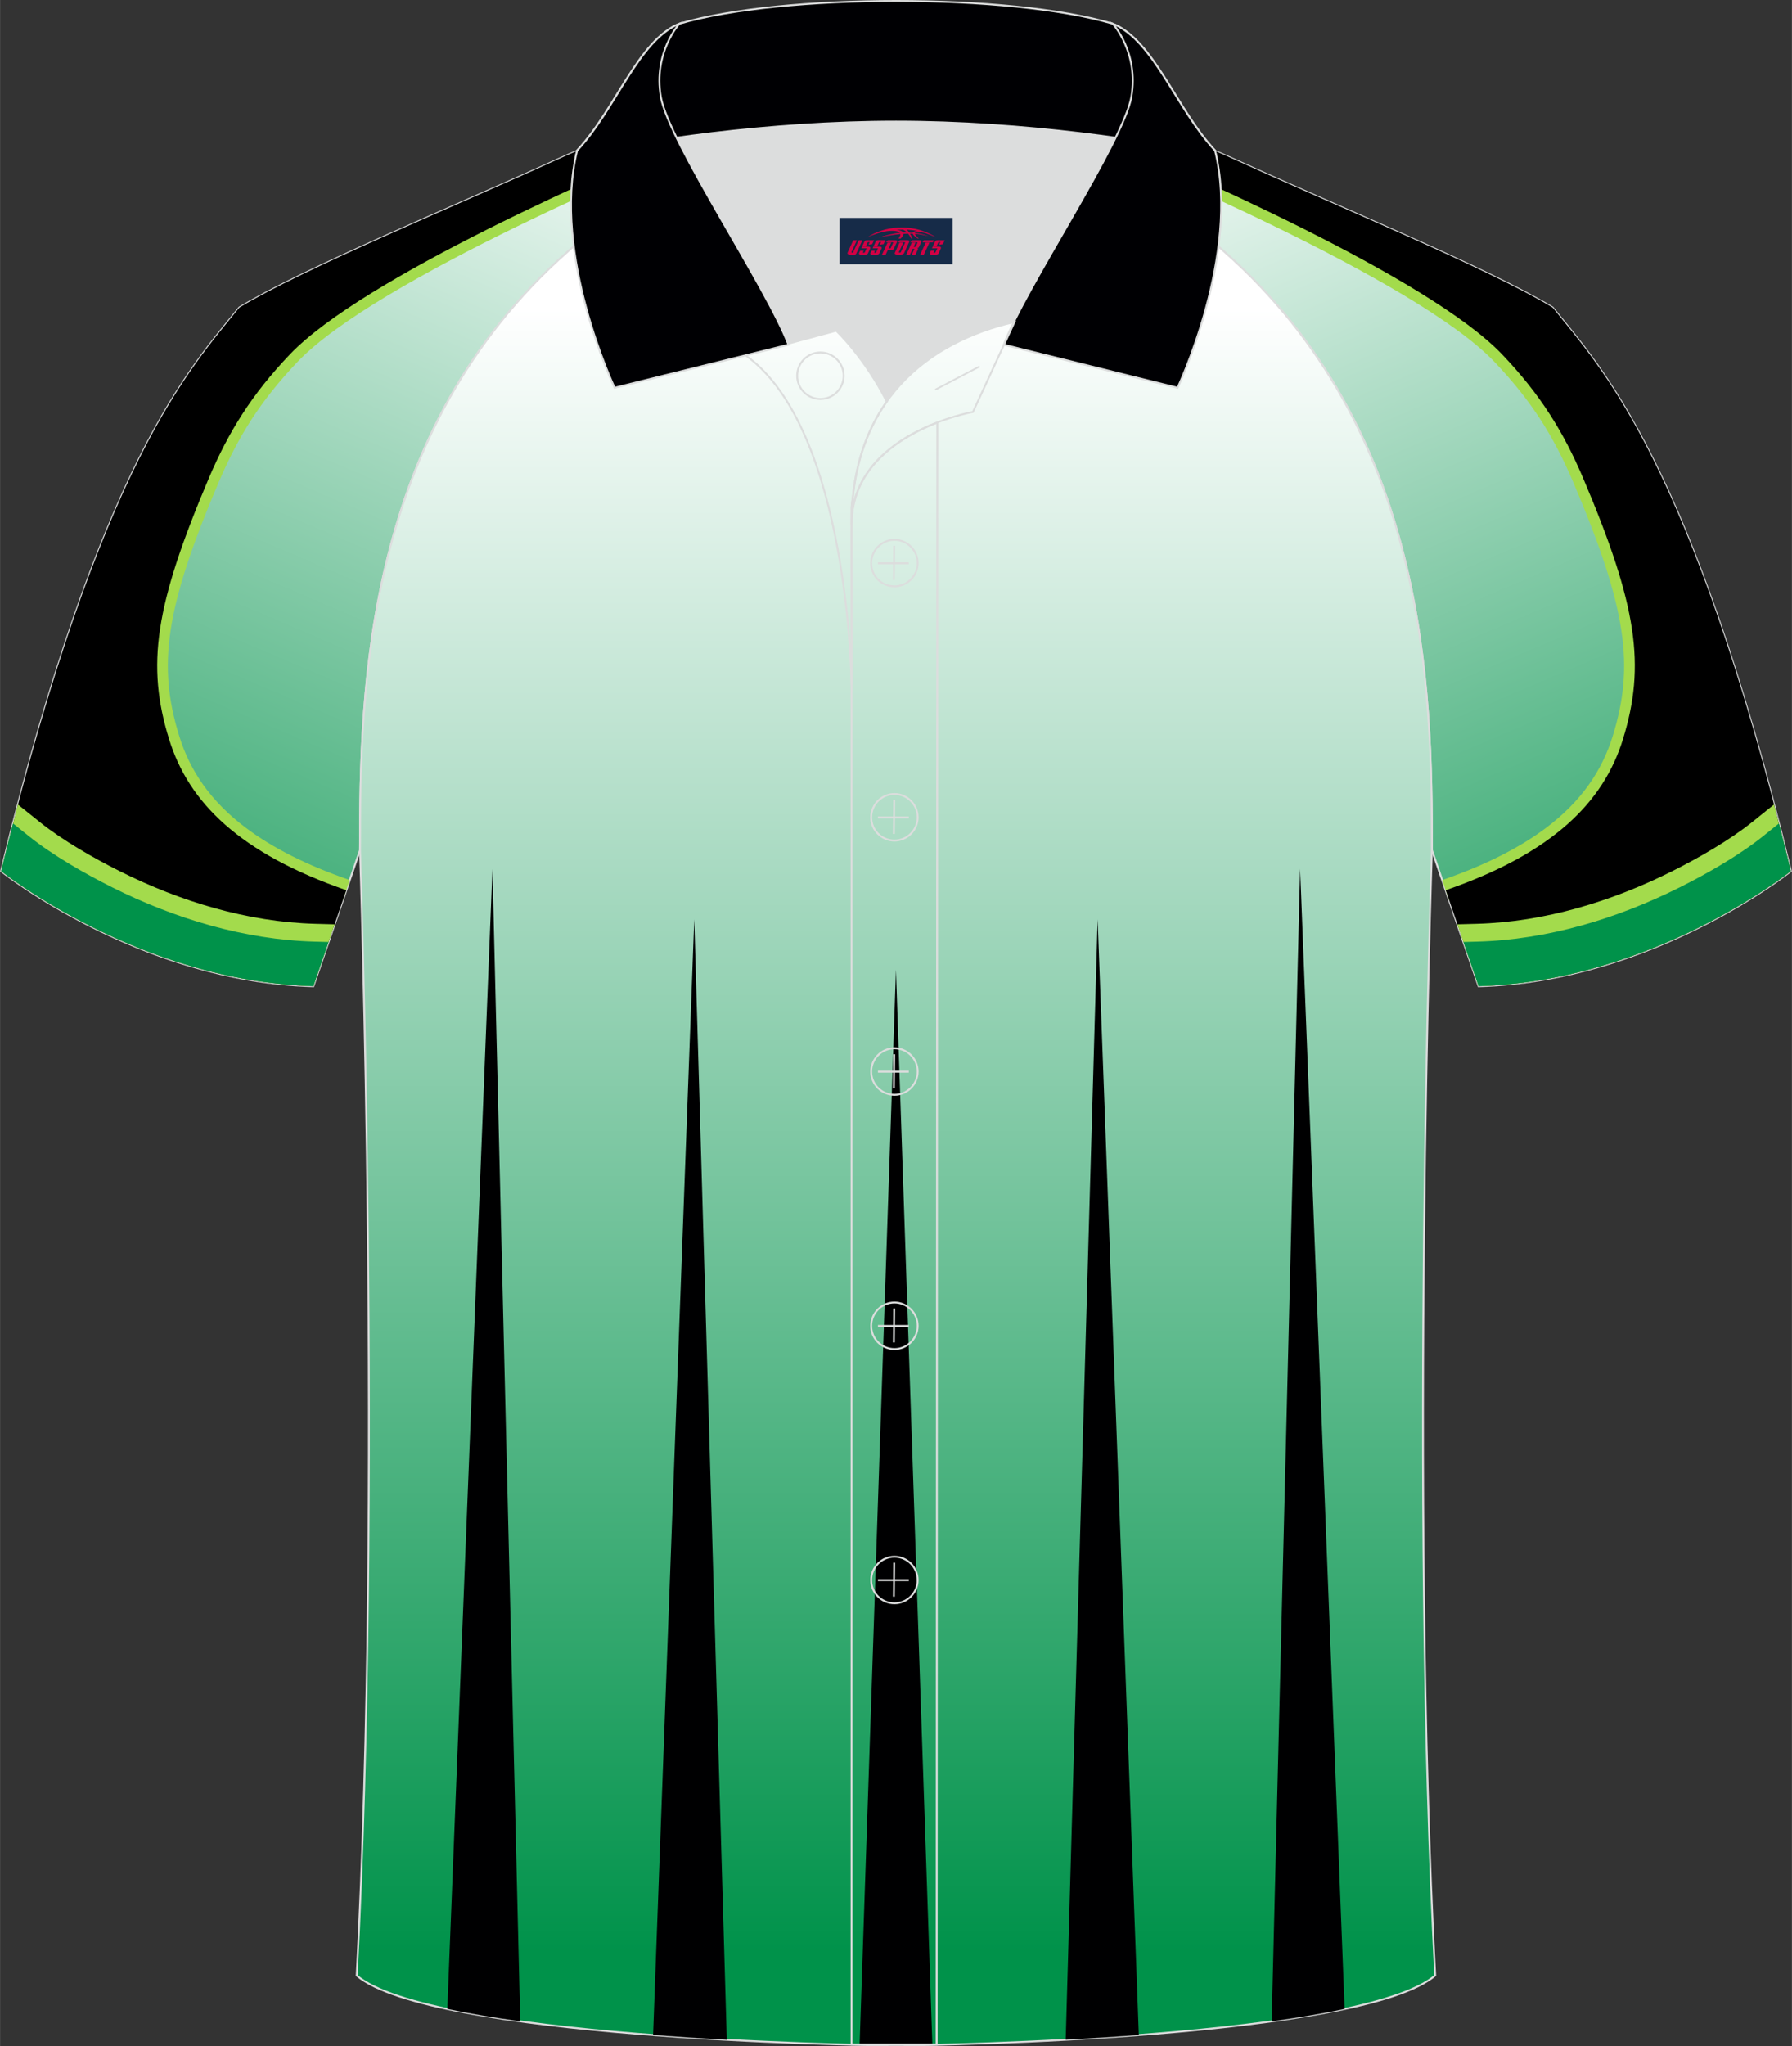 <?xml version="1.0" encoding="utf-8"?>
<!-- Generator: Adobe Illustrator 24.0.1, SVG Export Plug-In . SVG Version: 6.00 Build 0)  -->
<svg xmlns="http://www.w3.org/2000/svg" xmlns:xlink="http://www.w3.org/1999/xlink" version="1.1" id="图层_1" x="0px" y="0px" width="379.8px" height="433.5px" viewBox="0 0 379.96 433.71" enable-background="new 0 0 379.96 433.71" xml:space="preserve">
<rect x="0" y="0" width="379.96" height="433.71" fill="#333333" stroke="none"/>
<g>
	
		<linearGradient id="SVGID_1_" gradientUnits="userSpaceOnUse" x1="562.631" y1="417.209" x2="461.524" y2="653.89" gradientTransform="matrix(-1 0 0 1 824.319 -408)">
		<stop offset="0" style="stop-color:#FFFFFF"/>
		<stop offset="1" style="stop-color:#00924A"/>
	</linearGradient>
	
		<path fill-rule="evenodd" clip-rule="evenodd" fill="url(#SVGID_1_)" stroke="#DCDDDD" stroke-width="0.4" stroke-miterlimit="22.926" d="   M217.7,27c13.18,6.43,33.85,18.95,41.87,26.31c43.02,38.02,44.05,92.19,44.05,126.87c2.73,8.02,9.9,28.84,9.9,28.84   c37.02-1.02,66.21-24.4,66.21-24.4C358.57,97.6,339.45,77.98,329.21,65.18c-13.68-8.26-45.43-21.32-67.38-31.34   c-5.86-2.66-10.73-4.58-15.06-5.95L217.7,27z"/>
	<path fill-rule="evenodd" clip-rule="evenodd" fill="#A3DB4C" d="M223.55,27.18c16.94,6.92,76.65,32.07,93.28,49.47   c3.94,4.13,7.11,8.12,9.8,12.26c2.68,4.15,4.9,8.48,6.96,13.31c5.67,13.32,8.94,23.07,10.19,31.37c1.23,8.13,0.5,14.9-1.82,22.4   c-2.28,7.39-6.69,13.87-14.14,19.47c-5.54,4.17-12.77,7.86-22.03,11.06l1.47,4.28c9.72-3.37,17.35-7.28,23.27-11.73   c8.28-6.22,13.2-13.48,15.75-21.76c2.52-8.17,3.31-15.54,1.98-24.4c-1.31-8.69-4.68-18.77-10.51-32.47   c-2.15-5.05-4.49-9.61-7.33-14.01c-2.84-4.39-6.17-8.59-10.31-12.92c-14.51-15.19-59.78-35.7-83.9-45.96L223.55,27.18z"/>
	<path fill-rule="evenodd" clip-rule="evenodd" d="M229.94,27.37c21.9,9.14,73.15,31.61,88.54,47.72   c8.08,8.46,12.99,16.37,17.2,26.25c11.49,27.02,13.28,39.65,8.45,55.32c-4.18,13.54-15.08,24.21-37.59,32.01   c3.13,9.14,6.99,20.35,6.99,20.35c37.02-1.02,66.21-24.4,66.21-24.4C358.58,97.6,339.46,77.98,329.22,65.18   c-13.68-8.26-45.43-21.32-67.38-31.34c-5.86-2.66-10.73-4.58-15.06-5.95L229.94,27.37z"/>
	<path fill-rule="evenodd" clip-rule="evenodd" fill="#A3DB4C" d="M371.46,174.29c-4.83,3.86-11.47,7.64-16.96,10.38   c-12.78,6.39-27,10.73-41.35,11.12L309,195.9c2.38,6.93,4.51,13.11,4.51,13.11c37.02-1.02,66.21-24.4,66.21-24.4   c-1.19-4.91-2.38-9.6-3.56-14.09L371.46,174.29z"/>
	<path fill-rule="evenodd" clip-rule="evenodd" fill="#00924A" d="M373.82,177.24c-5.04,4.04-11.9,7.94-17.63,10.81   c-13.28,6.64-28.03,11.11-42.94,11.52l-2.96,0.08l3.22,9.36c37.02-1.02,66.21-24.4,66.21-24.4c-0.84-3.47-1.68-6.82-2.52-10.08   L373.82,177.24z"/>
	
		<linearGradient id="SVGID_2_" gradientUnits="userSpaceOnUse" x1="118.271" y1="417.209" x2="17.164" y2="653.89" gradientTransform="matrix(1 0 0 1 0 -408)">
		<stop offset="0" style="stop-color:#FFFFFF"/>
		<stop offset="1" style="stop-color:#00924A"/>
	</linearGradient>
	
		<path fill-rule="evenodd" clip-rule="evenodd" fill="url(#SVGID_2_)" stroke="#DCDDDD" stroke-width="0.4" stroke-miterlimit="22.926" d="   M133.18,27.89c-4.33,1.37-9.2,3.29-15.06,5.95c-21.95,10.02-53.7,23.08-67.38,31.34C40.5,77.98,21.38,97.6,0.22,184.62   c0,0,29.19,23.38,66.21,24.4c0,0,7.17-20.82,9.9-28.84c0-34.68,1.03-88.85,44.05-126.87c8.02-7.36,28.69-19.88,41.87-26.31   L133.18,27.89z"/>
	<path fill-rule="evenodd" clip-rule="evenodd" fill="#A3DB4C" d="M156.4,27.18c-16.94,6.92-76.65,32.07-93.28,49.47   c-3.94,4.13-7.11,8.12-9.8,12.26c-2.68,4.15-4.9,8.48-6.96,13.31c-5.67,13.32-8.94,23.07-10.19,31.37   c-1.22,8.13-0.5,14.9,1.82,22.4c2.28,7.39,6.69,13.87,14.14,19.47c5.54,4.17,12.77,7.86,22.03,11.06l-1.47,4.28   c-9.72-3.37-17.35-7.28-23.27-11.73c-8.28-6.22-13.2-13.48-15.75-21.76c-2.52-8.17-3.31-15.54-1.98-24.4   c1.31-8.69,4.68-18.77,10.51-32.47c2.15-5.05,4.49-9.61,7.33-14.01c2.84-4.39,6.17-8.59,10.31-12.92   c14.51-15.19,59.78-35.7,83.9-45.96L156.4,27.18z"/>
	<path fill-rule="evenodd" clip-rule="evenodd" d="M150.02,27.37c-21.9,9.14-73.15,31.61-88.54,47.72   c-8.08,8.46-12.99,16.37-17.2,26.25C32.79,128.37,31,141,35.84,156.66c4.18,13.54,15.08,24.21,37.59,32.01   c-3.13,9.14-6.99,20.35-6.99,20.35c-37.02-1.02-66.21-24.4-66.21-24.4C21.38,97.6,40.5,77.98,50.74,65.18   c13.68-8.26,45.43-21.32,67.38-31.34c5.86-2.66,10.73-4.58,15.06-5.95L150.02,27.37z"/>
	<path fill-rule="evenodd" clip-rule="evenodd" fill="#A3DB4C" d="M8.49,174.29c4.83,3.86,11.47,7.64,16.96,10.38   c12.78,6.39,27,10.73,41.35,11.12l4.15,0.11c-2.38,6.93-4.51,13.11-4.51,13.11c-37.02-1.02-66.21-24.4-66.21-24.4   c1.19-4.91,2.38-9.6,3.56-14.09L8.49,174.29z"/>
	<path fill-rule="evenodd" clip-rule="evenodd" fill="#00924A" d="M6.13,177.24c5.04,4.04,11.9,7.94,17.63,10.81   c13.28,6.64,28.03,11.11,42.94,11.52l2.96,0.08l-3.22,9.36c-37.02-1.02-66.21-24.4-66.21-24.4c0.84-3.47,1.68-6.82,2.52-10.08   L6.13,177.24z"/>
	
		<linearGradient id="SVGID_3_" gradientUnits="userSpaceOnUse" x1="189.974" y1="473.449" x2="189.974" y2="821.973" gradientTransform="matrix(1 0 0 1 0 -408)">
		<stop offset="0" style="stop-color:#FFFFFF"/>
		<stop offset="1" style="stop-color:#00924A"/>
	</linearGradient>
	
		<path fill-rule="evenodd" clip-rule="evenodd" fill="url(#SVGID_3_)" stroke="#DCDDDD" stroke-width="0.4" stroke-miterlimit="22.926" d="   M76.33,180.19c0,0.08,4.68,137.18-0.7,238.51c15.6,13.14,104.62,14.84,114.34,14.81c9.72,0.03,98.74-1.67,114.34-14.82   c-5.38-101.35-0.7-238.49-0.7-238.51l0,0c0-34.68-1.03-88.85-44.05-126.87c-7.66-7.03-26.88-18.77-40.06-25.42l-59.04-0.01   c-13.19,6.64-32.42,18.39-40.08,25.43C77.36,91.34,76.33,145.51,76.33,180.19L76.33,180.19z"/>
	<path fill-rule="evenodd" clip-rule="evenodd" fill="#000001" d="M197.69,433.4l-7.72-227.87l-7.71,227.87   c3.72,0.08,6.42,0.11,7.71,0.1C191.26,433.51,193.96,433.48,197.69,433.4z"/>
	<path fill-rule="evenodd" clip-rule="evenodd" fill="#000001" d="M241.47,431.31l-8.73-236.47l-6.77,237.47   C230.96,432.04,236.18,431.71,241.47,431.31z"/>
	<path fill-rule="evenodd" clip-rule="evenodd" fill="#000001" d="M285.11,425.78l-9.44-241.63l-6.03,244.27   C275.18,427.65,280.42,426.78,285.11,425.78z"/>
	<path fill-rule="evenodd" clip-rule="evenodd" fill="#000001" d="M138.47,431.31l8.73-236.47l6.9,237.48   C149.07,432.05,143.81,431.71,138.47,431.31z"/>
	<path fill-rule="evenodd" clip-rule="evenodd" fill="#000001" d="M94.84,425.78l9.57-241.64l5.89,244.27   C104.77,427.65,99.53,426.78,94.84,425.78z"/>
	<path fill-rule="evenodd" clip-rule="evenodd" fill="#DCDDDD" d="M188.02,85.11c6.44-9.11,16.35-14.37,26.94-16.84   c5.24-10.64,16.09-27.82,21.62-39.14c-26.77-6.52-66.38-6.52-93.15,0c6.43,13.14,20,34.17,23.66,43.71l10.22-2.75   C177.3,70.09,183.3,75.76,188.02,85.11z"/>
	<path fill="none" stroke="#DCDDDD" stroke-width="0.4" stroke-miterlimit="10" d="M158.04,75.28l19.26-5.19c0,0,6,5.67,10.72,15.03   c-3.78,5.35-6.37,12.04-7.18,20.26c-0.14,0.74-0.24,1.47-0.28,2.18v3.57v33.98C180.56,145.1,180.03,90.85,158.04,75.28z"/>
	<path fill="none" stroke="#DCDDDD" stroke-width="0.4" stroke-miterlimit="10" d="M180.56,107.56v3.57c0-1.99,0.1-3.91,0.28-5.75   C180.69,106.12,180.6,106.85,180.56,107.56L180.56,107.56z M180.56,111.13v322.2h18.04l0.14-343.78   C191.14,92.48,180.56,98.79,180.56,111.13z"/>
	<path fill-rule="evenodd" clip-rule="evenodd" fill="#000003" stroke="#DCDDDD" stroke-width="0.4" stroke-miterlimit="10" d="   M122.08,33.11c13.39-3.26,40.91-7.33,67.91-7.33s54.52,4.07,67.91,7.33l-0.28-1.2c-8.22-8.78-12.93-23.33-21.69-26.89   C225,1.8,207.5,0.2,190,0.2c-17.51,0-35.01,1.61-45.95,4.82c-8.77,3.57-13.47,18.11-21.69,26.89L122.08,33.11z"/>
	<path fill-rule="evenodd" clip-rule="evenodd" fill="#000003" stroke="#DCDDDD" stroke-width="0.4" stroke-miterlimit="10" d="   M144.05,5.02c0,0-5.58,6.05-3.94,15.53c1.63,9.49,22.57,40.53,27.06,52.51l-36.86,9.13c0,0-13.39-28.22-7.95-50.28   C130.59,23.13,135.29,8.59,144.05,5.02z"/>
	<path fill-rule="evenodd" clip-rule="evenodd" fill="#000003" stroke="#DCDDDD" stroke-width="0.4" stroke-miterlimit="10" d="   M235.94,5.02c0,0,5.58,6.05,3.95,15.53c-1.63,9.49-22.57,40.53-27.06,52.51l36.86,9.13c0,0,13.39-28.22,7.95-50.28   C249.41,23.13,244.7,8.59,235.94,5.02z"/>
	<path fill="none" stroke="#DCDDDD" stroke-width="0.4" stroke-miterlimit="10" d="M173.95,84.57c2.72,0,4.93-2.21,4.93-4.93   s-2.21-4.93-4.93-4.93c-2.72,0-4.93,2.21-4.93,4.93S171.24,84.57,173.95,84.57z"/>
	<path fill="none" stroke="#DCDDDD" stroke-width="0.4" stroke-miterlimit="10" d="M215.11,68.24l-8.81,19.07   c0,0-25.75,4.58-25.75,23.82C180.56,84.95,196.83,72.44,215.11,68.24z"/>
	
	<line fill="none" stroke="#DCDDDD" stroke-width="0.36" stroke-miterlimit="10" x1="207.7" y1="77.67" x2="198.31" y2="82.59"/>
	<g>
		<g>
			<path fill="none" stroke="#DCDDDD" stroke-width="0.402" stroke-miterlimit="10" d="M189.65,124.27c2.71,0,4.93-2.22,4.93-4.93     s-2.23-4.93-4.93-4.93c-2.71,0-4.93,2.22-4.93,4.93C184.7,122.06,186.92,124.27,189.65,124.27z"/>
			
				<line fill="none" stroke="#DCDDDD" stroke-width="0.402" stroke-miterlimit="10" x1="189.6" y1="115.68" x2="189.53" y2="122.88"/>
			
				<line fill="none" stroke="#DCDDDD" stroke-width="0.402" stroke-miterlimit="10" x1="186.15" y1="119.38" x2="192.69" y2="119.38"/>
		</g>
		<g>
			<path fill="none" stroke="#DCDDDD" stroke-width="0.402" stroke-miterlimit="10" d="M189.65,178.15c2.71,0,4.93-2.22,4.93-4.93     c0-2.71-2.23-4.93-4.93-4.93c-2.71,0-4.93,2.22-4.93,4.93C184.7,175.94,186.92,178.15,189.65,178.15z"/>
			
				<line fill="none" stroke="#DCDDDD" stroke-width="0.402" stroke-miterlimit="10" x1="189.6" y1="169.56" x2="189.53" y2="176.76"/>
			
				<line fill="none" stroke="#DCDDDD" stroke-width="0.402" stroke-miterlimit="10" x1="186.15" y1="173.26" x2="192.69" y2="173.26"/>
		</g>
		<g>
			<path fill="none" stroke="#DCDDDD" stroke-width="0.402" stroke-miterlimit="10" d="M189.65,232.04c2.71,0,4.93-2.22,4.93-4.93     c0-2.71-2.23-4.93-4.93-4.93c-2.71,0-4.93,2.22-4.93,4.93C184.7,229.82,186.92,232.04,189.65,232.04z"/>
			
				<line fill="none" stroke="#DCDDDD" stroke-width="0.402" stroke-miterlimit="10" x1="189.6" y1="223.45" x2="189.53" y2="230.64"/>
			
				<line fill="none" stroke="#DCDDDD" stroke-width="0.402" stroke-miterlimit="10" x1="186.15" y1="227.14" x2="192.69" y2="227.14"/>
		</g>
		<g>
			<path fill="none" stroke="#DCDDDD" stroke-width="0.402" stroke-miterlimit="10" d="M189.65,285.92c2.71,0,4.93-2.22,4.93-4.93     s-2.23-4.93-4.93-4.93c-2.71,0-4.93,2.22-4.93,4.93C184.7,283.7,186.92,285.92,189.65,285.92z"/>
			
				<line fill="none" stroke="#DCDDDD" stroke-width="0.402" stroke-miterlimit="10" x1="189.6" y1="277.33" x2="189.53" y2="284.52"/>
			
				<line fill="none" stroke="#DCDDDD" stroke-width="0.402" stroke-miterlimit="10" x1="186.15" y1="281.02" x2="192.69" y2="281.02"/>
		</g>
		<g>
			<path fill="none" stroke="#DCDDDD" stroke-width="0.402" stroke-miterlimit="10" d="M189.65,339.8c2.71,0,4.93-2.22,4.93-4.93     s-2.23-4.93-4.93-4.93c-2.71,0-4.93,2.22-4.93,4.93C184.7,337.58,186.92,339.8,189.65,339.8z"/>
			
				<line fill="none" stroke="#DCDDDD" stroke-width="0.402" stroke-miterlimit="10" x1="189.6" y1="331.21" x2="189.53" y2="338.4"/>
			
				<line fill="none" stroke="#DCDDDD" stroke-width="0.402" stroke-miterlimit="10" x1="186.15" y1="334.9" x2="192.69" y2="334.9"/>
		</g>
	</g>
</g>
<g id="tag_logo">
	<rect y="46.18" fill="#162B48" width="24" height="9.818" x="178"/>
	<g>
		<path fill="#D30044" d="M193.96,49.37l0.005-0.011c0.131-0.311,1.085-0.262,2.351,0.071c0.715,0.24,1.44,0.54,2.193,0.9    c-0.218-0.147-0.447-0.289-0.682-0.42l0.011,0.005l-0.011-0.005c-1.478-0.845-3.218-1.418-5.1-1.62    c-1.282-0.115-1.658-0.082-2.411-0.055c-2.449,0.142-4.68,0.905-6.458,2.095c1.26-0.638,2.722-1.075,4.195-1.336    c1.467-0.18,2.476-0.033,2.771,0.344c-1.691,0.175-3.469,0.633-4.555,1.075c1.156-0.338,2.967-0.665,4.647-0.813    c0.016,0.251-0.115,0.567-0.415,0.96h0.475c0.376-0.382,0.584-0.725,0.595-1.004c0.333-0.022,0.66-0.033,0.971-0.033    C192.79,49.81,193,50.16,193.2,50.55h0.262c-0.125-0.344-0.295-0.687-0.518-1.036c0.207,0,0.393,0.005,0.567,0.011    c0.104,0.267,0.496,0.66,1.058,1.025h0.245c-0.442-0.365-0.753-0.753-0.835-1.004c1.047,0.065,1.696,0.224,2.885,0.513    C195.78,49.63,195.04,49.46,193.96,49.37z M191.52,49.28c-0.164-0.295-0.655-0.485-1.402-0.551    c0.464-0.033,0.922-0.055,1.364-0.055c0.311,0.147,0.589,0.344,0.84,0.589C192.06,49.26,191.79,49.27,191.52,49.28z M193.5,49.33c-0.224-0.016-0.458-0.027-0.715-0.044c-0.147-0.202-0.311-0.398-0.502-0.6c0.082,0,0.164,0.005,0.24,0.011    c0.72,0.033,1.429,0.125,2.138,0.273C193.99,48.93,193.61,49.09,193.5,49.33z"/>
		<path fill="#D30044" d="M180.92,50.91L179.75,53.46C179.57,53.83,179.84,53.97,180.32,53.97l0.873,0.005    c0.115,0,0.251-0.049,0.327-0.175l1.342-2.891H182.08L180.86,53.54H180.69c-0.147,0-0.185-0.033-0.147-0.125l1.156-2.504H180.92L180.92,50.91z M182.78,52.26h1.271c0.36,0,0.584,0.125,0.442,0.425L184.02,53.72C183.92,53.94,183.65,53.97,183.42,53.97H182.5c-0.267,0-0.442-0.136-0.349-0.333l0.235-0.513h0.742L182.95,53.5C182.93,53.55,182.97,53.56,183.03,53.56h0.18    c0.082,0,0.125-0.016,0.147-0.071l0.376-0.813c0.011-0.022,0.011-0.044-0.055-0.044H182.61L182.78,52.26L182.78,52.26z M183.6,52.19h-0.78l0.475-1.025c0.098-0.218,0.338-0.256,0.578-0.256H185.32L184.93,51.75L184.15,51.87l0.262-0.562H184.12c-0.082,0-0.12,0.016-0.147,0.071L183.6,52.19L183.6,52.19z M185.19,52.26L185.02,52.63h1.069c0.06,0,0.06,0.016,0.049,0.044    L185.76,53.49C185.74,53.54,185.7,53.56,185.62,53.56H185.44c-0.055,0-0.104-0.011-0.082-0.06l0.175-0.376H184.79L184.56,53.64C184.46,53.83,184.64,53.97,184.91,53.97h0.916c0.24,0,0.502-0.033,0.605-0.251l0.475-1.031c0.142-0.3-0.082-0.425-0.442-0.425H185.19L185.19,52.26z M186,52.19l0.371-0.818c0.022-0.055,0.06-0.071,0.147-0.071h0.295L186.55,51.86l0.791-0.115l0.387-0.845H186.28c-0.24,0-0.48,0.038-0.578,0.256L185.23,52.19L186,52.19L186,52.19z M188.4,52.65h0.278c0.087,0,0.153-0.022,0.202-0.115    l0.496-1.075c0.033-0.076-0.011-0.12-0.125-0.12H187.85l0.431-0.431h1.522c0.355,0,0.485,0.153,0.393,0.355l-0.676,1.445    c-0.06,0.125-0.175,0.333-0.644,0.327l-0.649-0.005L187.79,53.97H187.01l1.178-2.558h0.785L188.4,52.65L188.4,52.65z     M190.99,53.46c-0.022,0.049-0.06,0.076-0.142,0.076h-0.191c-0.082,0-0.109-0.027-0.082-0.076l0.944-2.051h-0.785l-0.987,2.138    c-0.125,0.273,0.115,0.415,0.453,0.415h0.72c0.327,0,0.649-0.071,0.769-0.322l1.085-2.384c0.093-0.202-0.06-0.355-0.415-0.355    h-1.533l-0.431,0.431h1.38c0.115,0,0.164,0.033,0.131,0.104L190.99,53.46L190.99,53.46z M193.71,52.33h0.278    c0.087,0,0.158-0.022,0.202-0.115l0.344-0.753c0.033-0.076-0.011-0.12-0.125-0.12h-1.402l0.425-0.431h1.527    c0.355,0,0.485,0.153,0.393,0.355l-0.529,1.124c-0.044,0.093-0.147,0.18-0.393,0.18c0.224,0.011,0.256,0.158,0.175,0.327    l-0.496,1.075h-0.785l0.54-1.167c0.022-0.055-0.005-0.087-0.104-0.087h-0.235L192.94,53.97h-0.785l1.178-2.558h0.785L193.71,52.33L193.71,52.33z M196.28,51.42L195.1,53.97h0.785l1.184-2.558H196.28L196.28,51.42z M197.79,51.35l0.202-0.431h-2.1l-0.295,0.431    H197.79L197.79,51.35z M197.77,52.26h1.271c0.36,0,0.584,0.125,0.442,0.425l-0.475,1.031c-0.104,0.218-0.371,0.251-0.605,0.251    h-0.916c-0.267,0-0.442-0.136-0.349-0.333l0.235-0.513h0.742L197.94,53.5c-0.022,0.049,0.022,0.06,0.082,0.06h0.18    c0.082,0,0.125-0.016,0.147-0.071l0.376-0.813c0.011-0.022,0.011-0.044-0.049-0.044h-1.069L197.77,52.26L197.77,52.26z     M198.58,52.19H197.8l0.475-1.025c0.098-0.218,0.338-0.256,0.578-0.256h1.451l-0.387,0.845l-0.791,0.115l0.262-0.562h-0.295    c-0.082,0-0.12,0.016-0.147,0.071L198.58,52.19z"/>
	</g>
</g>
</svg>